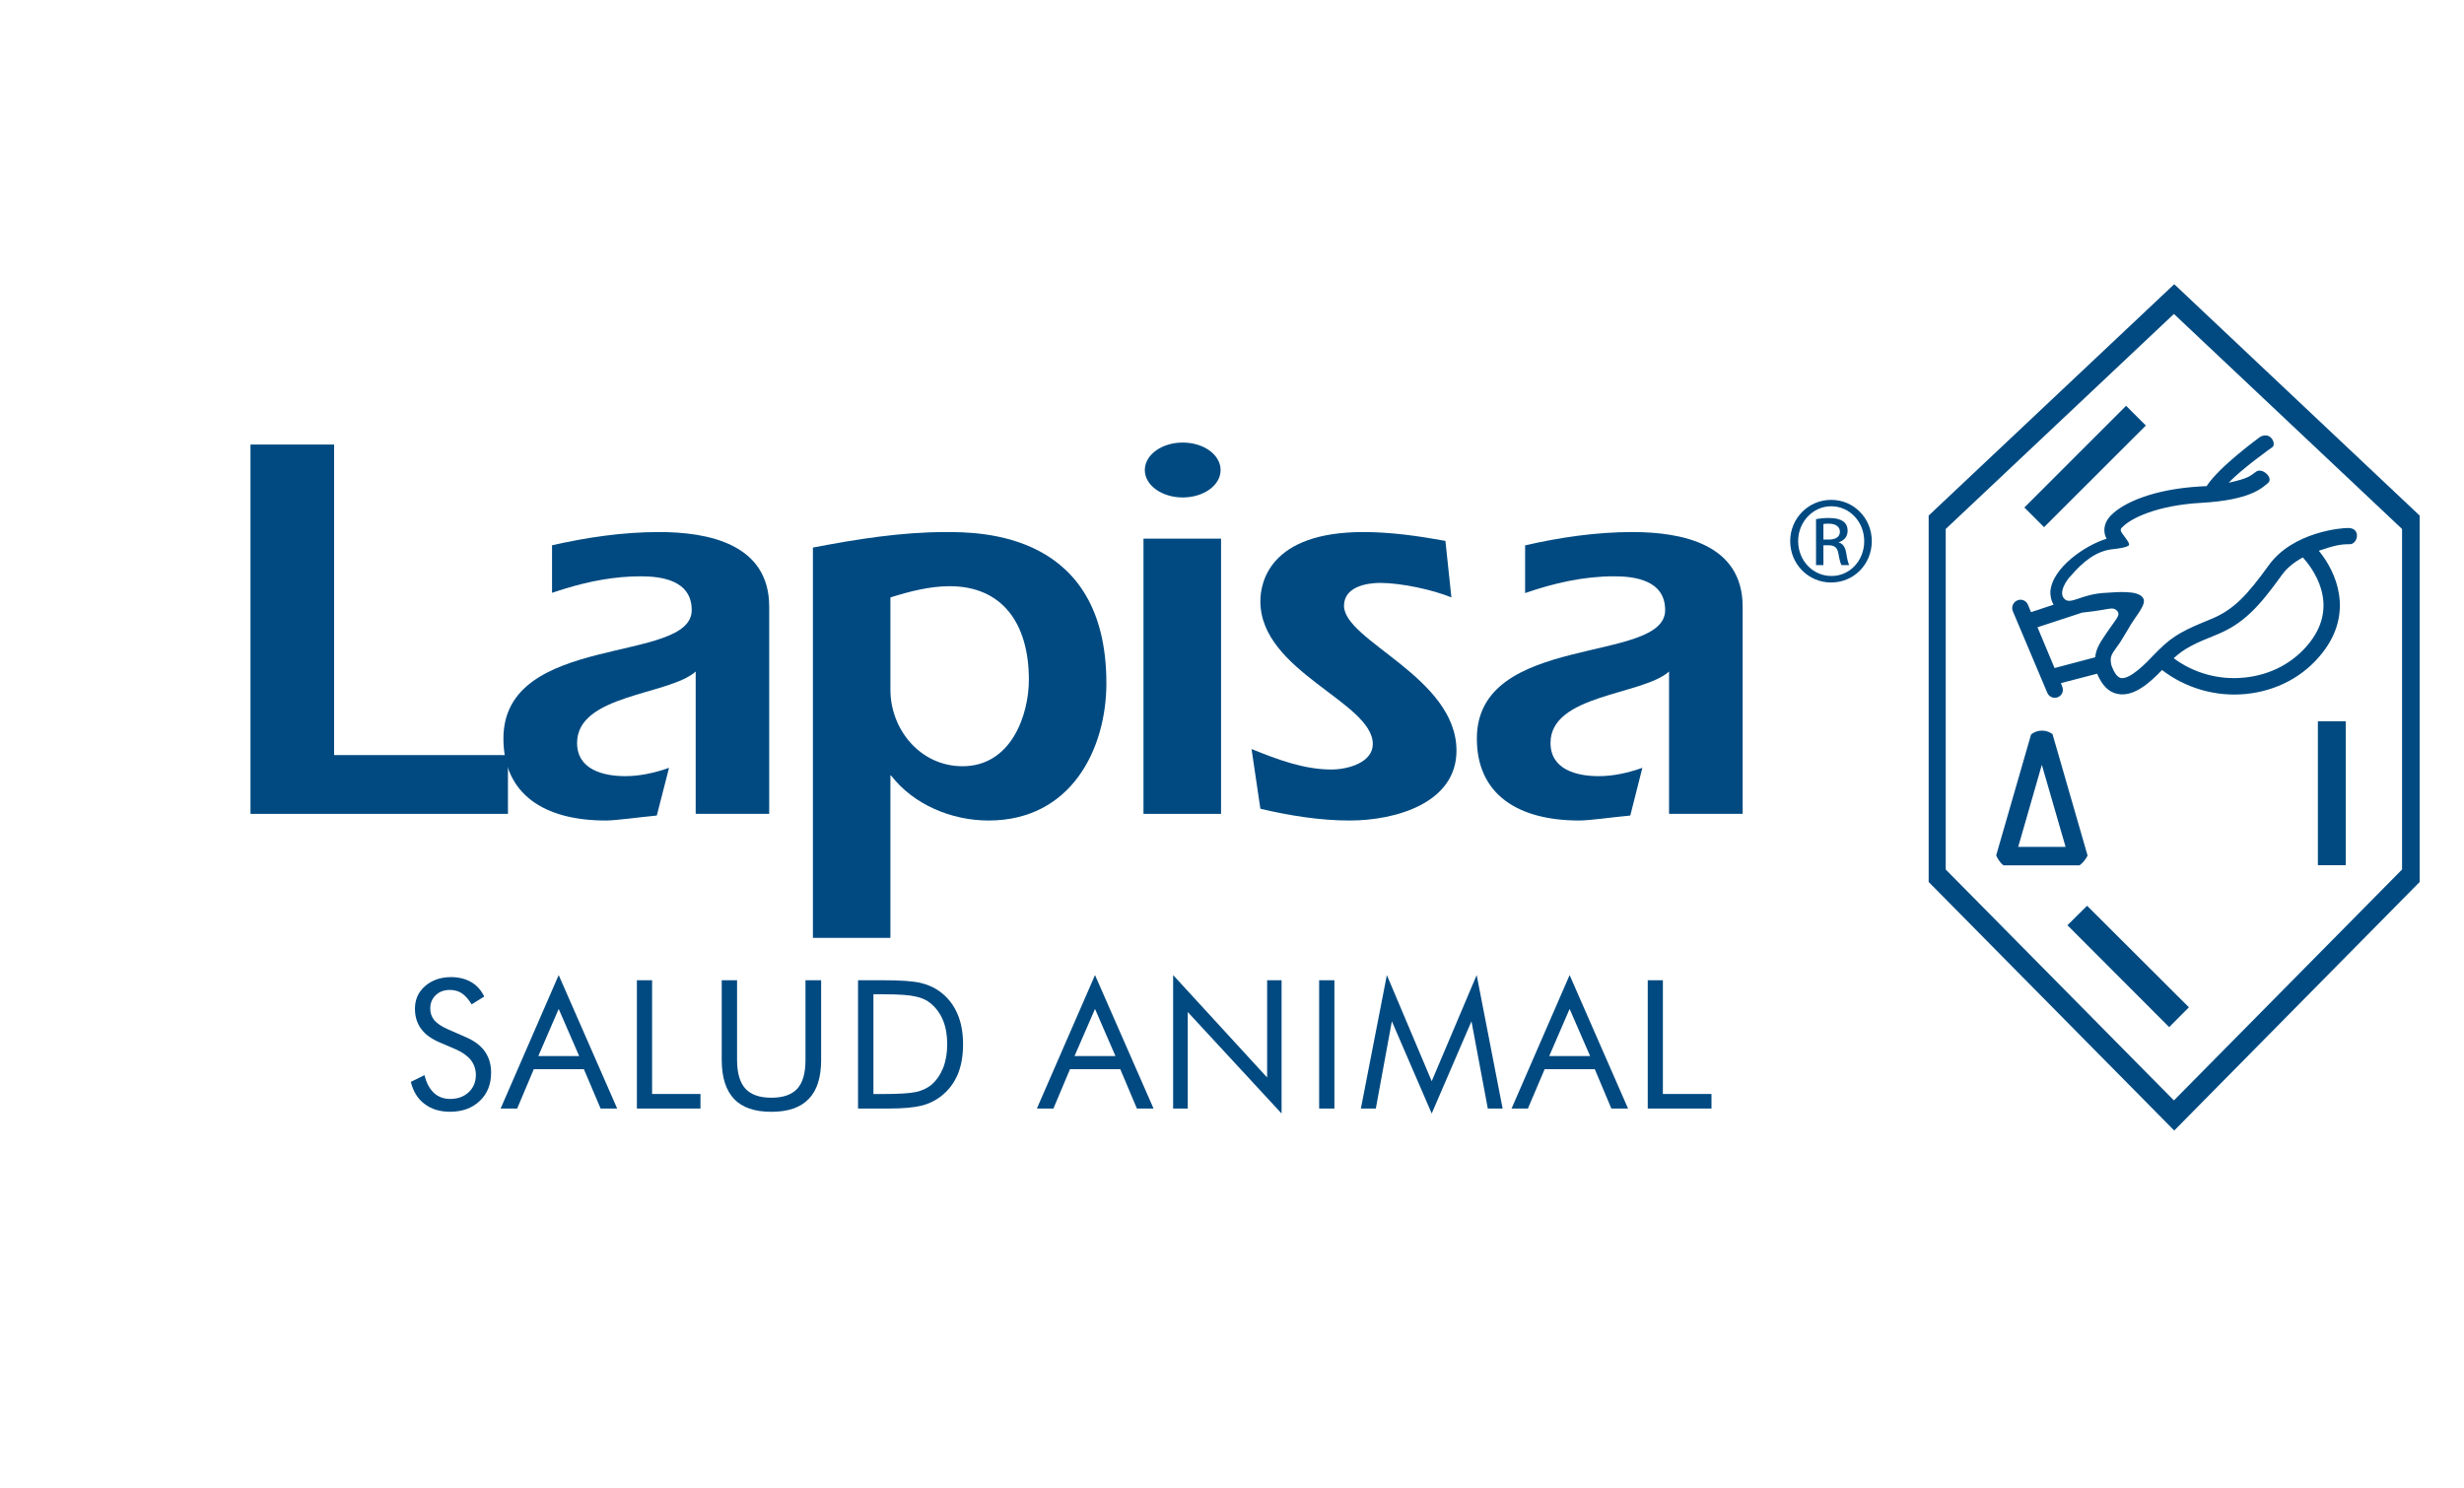 <?xml version="1.0" encoding="utf-8"?>
<!-- Generator: Adobe Illustrator 19.0.0, SVG Export Plug-In . SVG Version: 6.00 Build 0)  -->
<svg version="1.1" id="Capa_1" xmlns="http://www.w3.org/2000/svg" xmlns:xlink="http://www.w3.org/1999/xlink" x="0px" y="0px"
	 viewBox="0 0 500 302" style="enable-background:new 0 0 500 302;" xml:space="preserve">
<style type="text/css">
	.st0{fill-rule:evenodd;clip-rule:evenodd;fill:#004A81;}
</style>
<g id="XMLID_2_">
	<path id="XMLID_47_" class="st0" d="M371.072,109.511h-1.063v-3.159
		c0.246-0.052,0.584-0.071,1.063-0.071c1.68,0,2.286,0.819,2.286,1.637
		C373.357,109.081,372.311,109.511,371.072,109.511L371.072,109.511L371.072,109.511z
		 M373.111,110.098v-0.042c0.993-0.302,1.809-1.068,1.809-2.292
		c0-0.886-0.305-1.522-0.868-1.919c-0.562-0.421-1.47-0.713-2.903-0.713
		c-1.11-0.013-1.86,0.102-2.636,0.221v9.343h1.496v-4.032h1.039
		c1.196,0,1.781,0.455,1.999,1.64c0.206,1.226,0.422,2.069,0.642,2.392h1.547
		c-0.141-0.323-0.342-0.867-0.571-2.288
		C374.482,111.015,373.91,110.286,373.111,110.098L373.111,110.098z"/>
	<path id="XMLID_44_" class="st0" d="M371.601,116.898c-3.702,0-6.716-3.102-6.716-7.079
		c0-3.915,3.014-7.067,6.683-7.067h0.033c3.715,0,6.691,3.152,6.691,7.088
		C378.292,113.796,375.315,116.957,371.601,116.898L371.601,116.898L371.601,116.898z
		 M371.601,101.451h-0.033c-4.577,0-8.298,3.727-8.298,8.368
		c0,4.714,3.722,8.402,8.298,8.402c4.618,0,8.259-3.687,8.259-8.402
		C379.827,105.178,376.186,101.451,371.601,101.451L371.601,101.451z"/>
	<polygon id="XMLID_43_" class="st0" points="50.832,90.225 67.799,90.225 67.799,153.25 
		103.074,153.25 103.074,165.179 50.832,165.179 50.832,90.225 	"/>
	<path id="XMLID_40_" class="st0" d="M180.685,139.992c0,8.094,6.089,15.52,14.624,15.52
		c10.007,0,13.473-10.596,13.473-17.541c0-11.567-5.499-19-16.063-19
		c-4.047,0-8.095,1.049-12.034,2.279V139.992L180.685,139.992z M164.96,111.129
		c8.876-1.694,17.871-3.146,26.972-3.146c6.969,0,32.578,0,32.578,30.687
		c0,13.246-7.064,27.86-23.927,27.86c-7.537,0-15.174-3.257-19.661-9.005
		l-0.237-0.209v33.035h-15.725V111.129L164.96,111.129z"/>
	<polygon id="XMLID_39_" class="st0" points="232.038,109.323 247.778,109.323 247.778,165.179 
		232.038,165.179 232.038,109.323 	"/>
	<path id="XMLID_38_" class="st0" d="M253.969,152.023c5.281,2.141,10.673,4.155,16.186,4.155
		c3.466,0,8.418-1.451,8.418-5.17c0-8.519-22.815-14.709-22.815-28.973
		c0-3.728,1.794-14.052,20.917-14.052c5.495,0,11.114,0.79,16.631,1.793
		l1.215,11.474c-3.817-1.572-10.198-2.944-14.485-2.944
		c-2.7,0-7.308,0.784-7.308,4.635c0,7.178,22.824,14.473,22.824,29.42
		c0,10.586-12.262,14.168-21.694,14.168c-6.073,0-12.249-1.009-18.099-2.387
		L253.969,152.023L253.969,152.023z"/>
	<path id="XMLID_37_" class="st0" d="M114.812,119.423c4.912-1.491,9.995-2.457,15.214-2.457
		c4.161,0,10.339,0.775,10.339,6.865c0,11.001-38.209,4.496-38.209,26.064
		c0,11.247,8.193,16.635,20.787,16.635c2.021,0,6.862-0.683,10.336-1.009
		l2.485-9.681c-2.931,1.017-5.862,1.685-8.882,1.685
		c-4.503,0-9.78-1.347-9.78-6.739c0-9.881,18.662-9.659,24.068-14.487v28.881
		h14.919v-42.048c0-12.797-12.458-15.149-22.358-15.149
		c-7.35,0-14.611,1.076-21.709,2.682v9.654
		C112.931,120.02,113.871,119.697,114.812,119.423L114.812,119.423z"/>
	<path id="XMLID_36_" class="st0" d="M331.257,107.983c-7.366,0-14.667,1.076-21.778,2.7v9.685
		c5.796-2.018,11.872-3.402,18.063-3.402c4.169,0,10.352,0.775,10.352,6.864
		c0,11-38.208,4.496-38.208,26.064c0,11.247,8.198,16.635,20.804,16.635
		c2.009,0,6.826-0.683,10.331-1.009l2.45-9.681
		c-2.921,1.017-5.828,1.685-8.881,1.685c-4.488,0-9.758-1.347-9.758-6.739
		c0-9.88,18.639-9.659,24.055-14.487v28.881h14.937v-42.047
		C353.624,110.335,341.164,107.983,331.257,107.983L331.257,107.983z"/>
	<path id="XMLID_35_" class="st0" d="M240.001,100.962c4.268,0,7.685-2.479,7.685-5.552
		c0-3.112-3.416-5.588-7.685-5.588c-4.248,0-7.692,2.476-7.692,5.588
		C232.309,98.483,235.753,100.962,240.001,100.962L240.001,100.962z"/>
	<path id="XMLID_34_" class="st0" d="M94.555,210.506c1.698,0.732,2.971,1.692,3.823,2.876
		c0.849,1.218,1.282,2.648,1.282,4.287c0,2.381-0.756,4.322-2.294,5.76
		c-1.516,1.467-3.546,2.209-6.047,2.209c-2.051,0-3.777-0.52-5.176-1.592
		c-1.363-1.008-2.291-2.522-2.78-4.471l2.78-1.368
		c0.375,1.587,1.031,2.771,1.895,3.593c0.861,0.804,1.971,1.238,3.281,1.238
		c1.584,0,2.829-0.47,3.786-1.362c0.953-0.903,1.458-2.069,1.458-3.513
		c0-1.135-0.357-2.164-1.006-3.01c-0.695-0.856-1.723-1.605-3.058-2.183
		l-3.176-1.359c-1.744-0.742-3.014-1.63-3.863-2.796
		c-0.845-1.144-1.258-2.512-1.258-4.077c0-1.888,0.677-3.401,2.066-4.615
		c1.375-1.177,3.121-1.813,5.25-1.813c1.584,0,2.922,0.347,4.072,0.996
		c1.159,0.651,2.033,1.651,2.675,2.948l-2.565,1.595
		c-0.575-0.998-1.252-1.728-1.941-2.232c-0.726-0.476-1.55-0.704-2.451-0.704
		c-1.181,0-2.137,0.35-2.867,1.043c-0.757,0.709-1.135,1.616-1.135,2.729
		c0,0.917,0.272,1.71,0.849,2.411c0.578,0.65,1.477,1.248,2.676,1.782
		L94.555,210.506L94.555,210.506z"/>
	<path id="XMLID_31_" class="st0" d="M113.371,204.769l-4.137,9.569h8.294L113.371,204.769
		L113.371,204.769z M113.371,197.898l11.868,27.087h-3.364l-3.39-7.983h-10.167
		l-3.373,7.983h-3.356L113.371,197.898L113.371,197.898z"/>
	<polygon id="XMLID_30_" class="st0" points="129.24,224.985 129.24,198.947 132.324,198.947 
		132.324,222.03 142.141,222.03 142.141,224.985 129.24,224.985 	"/>
	<path id="XMLID_29_" class="st0" d="M146.456,198.947h3.109v16.167
		c0,2.67,0.578,4.598,1.676,5.822c1.131,1.237,2.894,1.855,5.277,1.855
		c2.417,0,4.161-0.617,5.29-1.855c1.104-1.224,1.642-3.152,1.642-5.822V198.947
		h3.177v16.167c0,3.537-0.824,6.191-2.522,7.925
		c-1.685,1.762-4.204,2.609-7.587,2.609c-3.361,0-5.886-0.846-7.553-2.609
		c-1.661-1.734-2.51-4.388-2.51-7.925V198.947L146.456,198.947z"/>
	<path id="XMLID_26_" class="st0" d="M177.237,222.039h1.959c3.21,0,5.412-0.136,6.664-0.412
		c1.22-0.258,2.263-0.761,3.081-1.401c1.049-0.896,1.858-2.062,2.426-3.441
		c0.566-1.443,0.843-3.051,0.843-4.866c0-1.811-0.277-3.433-0.824-4.779
		c-0.575-1.402-1.397-2.536-2.445-3.434c-0.818-0.701-1.861-1.205-3.149-1.46
		c-1.246-0.298-3.442-0.455-6.596-0.455h-1.959V222.039L177.237,222.039z
		 M174.116,224.986V198.947h4.988c3.697,0,6.308,0.179,7.817,0.569
		c1.495,0.36,2.829,0.977,3.971,1.863c1.485,1.123,2.641,2.616,3.404,4.411
		c0.766,1.771,1.131,3.841,1.131,6.181c0,2.327-0.366,4.388-1.113,6.163
		c-0.781,1.793-1.916,3.254-3.423,4.401c-1.141,0.883-2.445,1.504-3.894,1.864
		c-1.452,0.373-3.716,0.588-6.772,0.588h-1.122H174.116L174.116,224.986z"/>
	<path id="XMLID_23_" class="st0" d="M222.203,204.769l-4.161,9.569h8.31L222.203,204.769
		L222.203,204.769z M222.203,197.898l11.877,27.087h-3.379l-3.372-7.983h-10.206
		l-3.359,7.983h-3.358L222.203,197.898L222.203,197.898z"/>
	<polygon id="XMLID_22_" class="st0" points="238.054,224.985 238.054,197.898 257.128,218.687 
		257.128,198.947 260.061,198.947 260.061,225.994 241.022,205.398 241.022,224.985 
		238.054,224.985 	"/>
	<polygon id="XMLID_21_" class="st0" points="267.686,198.947 270.782,198.947 270.782,224.985 
		267.686,224.985 267.686,198.947 	"/>
	<polygon id="XMLID_20_" class="st0" points="290.526,225.994 282.438,207.28 279.185,224.986 
		276.155,224.986 281.426,197.898 290.526,219.441 299.651,197.898 304.916,224.986 
		301.909,224.986 298.594,207.28 290.526,225.994 	"/>
	<path id="XMLID_17_" class="st0" d="M318.51,204.769l-4.14,9.569h8.301L318.51,204.769
		L318.51,204.769z M318.51,197.898l11.856,27.087h-3.386l-3.362-7.983h-10.176
		l-3.399,7.983h-3.312L318.51,197.898L318.51,197.898z"/>
	<polygon id="XMLID_16_" class="st0" points="334.364,224.985 334.364,198.947 337.435,198.947 
		337.435,222.03 347.296,222.03 347.296,224.985 334.364,224.985 	"/>
	<path id="XMLID_13_" class="st0" d="M487.43,176.472l-46.294,46.866l-46.306-46.866v-69.111
		l46.306-43.643l46.294,43.643V176.472L487.43,176.472z M441.2,57.681
		l-49.831,46.956v74.366l49.831,50.445L491,179.003v-74.366L441.2,57.681
		L441.2,57.681z"/>
	<polygon id="XMLID_12_" class="st0" points="470.349,175.596 476.002,175.596 476.002,146.379 
		470.349,146.379 470.349,175.596 	"/>
	<polygon id="XMLID_11_" class="st0" points="435.44,86.363 431.432,82.362 410.787,103.001 
		414.782,106.993 435.44,86.363 	"/>
	<polygon id="XMLID_10_" class="st0" points="419.527,187.781 440.173,208.459 444.177,204.439 
		423.519,183.831 419.527,187.781 	"/>
	<path id="XMLID_6_" class="st0" d="M422.521,124.332c1.25-0.117,3.04-0.351,5.387-0.772
		c1.283-0.215,1.507,0.243,1.818,0.553c0.353,0.545,0.071,1.107-0.797,2.263
		l-1.488,2.128c-1.085,1.668-2.067,2.882-2.285,4.896l-8.239,2.184l-3.466-8.276
		L422.521,124.332L422.521,124.332z M449.855,128.788
		c5.416-2.205,8.578-5.665,13.199-12.111c1.088-1.51,2.623-2.673,4.251-3.543
		c1.808,2.02,7.592,9.356,1.382,17.278c-3.205,4.081-7.941,6.612-13.346,7.116
		c-5.082,0.508-10.19-0.917-14.253-3.936
		C443.334,131.531,445.362,130.59,449.855,128.788L449.855,128.788L449.855,128.788z
		 M427.023,107.623c0,0.32,0.049,0.633,0.114,0.876
		c0.073,0.313,0.199,0.581,0.35,0.843c-4.196,1.233-11.142,5.883-11.428,10.813
		c0,0.883,0.194,1.811,0.662,2.57l-4.58,1.519l-0.628-1.519
		c-0.347-0.833-1.316-1.246-2.155-0.867c-0.843,0.341-1.261,1.326-0.91,2.193
		l6.986,16.54c0.348,0.849,1.323,1.255,2.157,0.903
		c0.868-0.344,1.251-1.316,0.873-2.158l-0.249-0.695l7.346-1.908
		c0.967,2.34,2.32,3.74,4.101,4.088c3.29,0.738,6.662-2.322,9.066-4.838
		c4.797,3.697,10.876,5.45,16.936,4.872c6.308-0.603,11.874-3.57,15.617-8.377
		c6.375-8.125,2.869-16.33-0.745-20.703c3.288-1.11,4.568-1.347,6.243-1.316
		c1.673,0.043,2.392-3.253-0.215-3.3c-1.134-0.059-11.274,0.72-16.193,7.585
		c-4.357,6.021-7.088,9.041-11.784,10.935c-4.91,2.021-7.423,3.109-10.508,6.212
		l-0.955,0.96c-1.571,1.683-4.929,5.121-6.761,4.761
		c-0.911-0.221-1.532-1.55-1.914-2.59c-0.466-2.1,0.235-2.346,1.803-4.699
		l1.628-2.687c1.3-2.44,3.872-4.97,2.995-6.271
		c-1.052-1.673-5.515-1.15-7.517-1.052c-5.083,0.221-7.169,2.555-8.454,1.224
		c-1.283-1.27,0.466-3.838,1.325-4.681c2.457-2.866,5.173-5.08,8.587-5.406
		c0,0,3.087-0.283,3.219-0.874c0.138-0.617-1.694-2.386-1.694-2.952
		c0-0.376,0.15-0.465,0.452-0.745c1.562-1.584,6.68-4.318,16.016-4.832
		c9.808-0.562,12.17-2.986,13.391-3.988c1.264-0.994-1.104-3.229-2.363-2.34
		c-1.26,0.898-1.49,1.347-5.578,2.26c2.584-2.79,8.815-7.197,8.815-7.197
		c0.925-0.575-0.246-3.339-2.467-2.097c-0.455,0.363-8.232,5.988-10.835,9.977
		c-0.391,0.025-0.731,0.043-1.137,0.058c-9.703,0.541-15.749,3.34-18.192,5.797
		C427.293,105.648,427.023,106.774,427.023,107.623L427.023,107.623z"/>
	<path id="XMLID_3_" class="st0" d="M409.54,171.877l4.793-16.659l4.82,16.659H409.54
		L409.54,171.877z M422.573,175.113c0.446-0.459,0.794-0.957,1.043-1.474
		l-7.115-24.646c-0.59-0.446-1.331-0.708-2.138-0.708
		c-0.836,0-1.596,0.283-2.207,0.766l-7.086,24.551
		c0.267,0.652,0.657,1.226,1.174,1.768c0.111,0.105,0.228,0.185,0.317,0.255
		h15.401C422.171,175.476,422.379,175.319,422.573,175.113L422.573,175.113z"/>
</g>
</svg>
